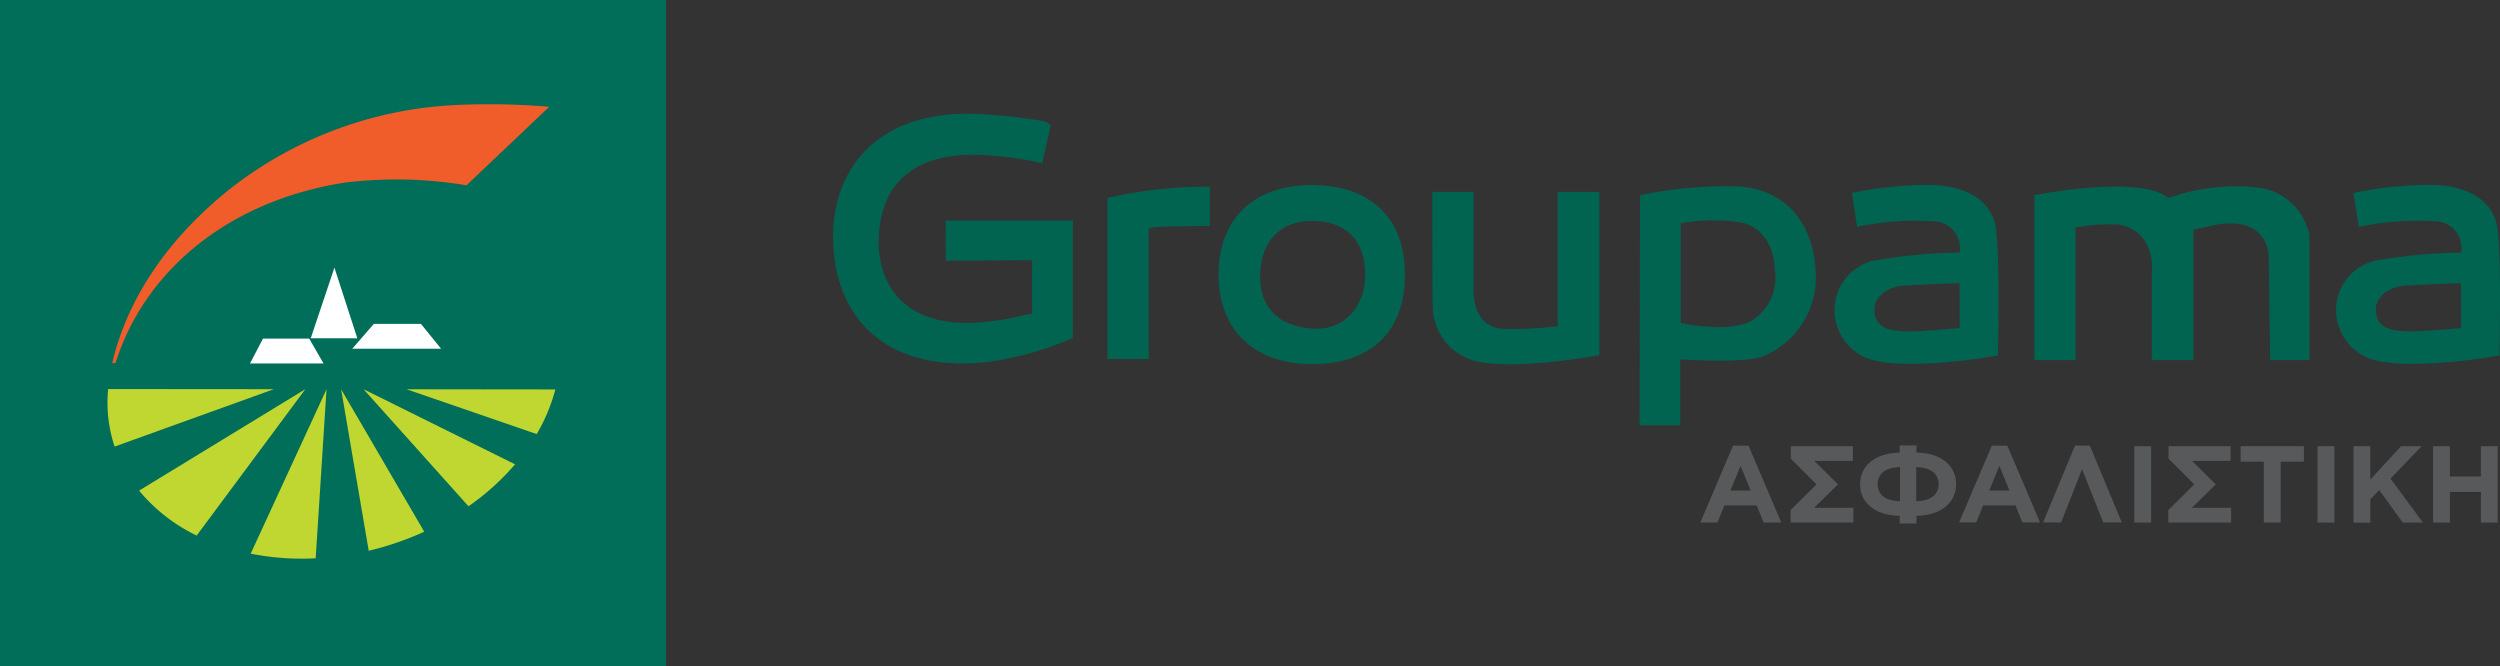 <svg id="Groupama_Logo" xmlns="http://www.w3.org/2000/svg" width="186.82" height="49.772" viewBox="0 0 186.82 49.772">
  <rect x="0" y="0" width="186.82" height="49.772" fill="#333333" stroke="none"/>
  <g id="Group_32" data-name="Group 32" transform="translate(0 0)">
    <rect id="Rectangle_14" data-name="Rectangle 14" width="49.772" height="49.772" fill="#006e58"/>
    <g id="Group_31" data-name="Group 31" transform="translate(8.034 7.791)">
      <g id="Group_30" data-name="Group 30">
        <path id="Path_262" data-name="Path 262" d="M119.7,45.68a52.845,52.845,0,0,0-6.937-.133,29.568,29.568,0,0,0-16.881,6.242c-4.487,3.574-7.649,8-8.837,13.042h.245c2.124-6.757,8.263-12.089,17.113-13.483a31.707,31.707,0,0,1,9.116.2Z" transform="translate(-86.692 -45.491)" fill="#f15d2a"/>
        <g id="Group_28" data-name="Group 28" transform="translate(10.648 12.209)">
          <path id="Path_263" data-name="Path 263" d="M121.63,79.227,123.4,73.95l1.712,5.281Z" transform="translate(-117.091 -73.95)" fill="#fff"/>
          <path id="Path_264" data-name="Path 264" d="M128.86,85.608l1.613-1.858,3.522,0,1.506,1.858Z" transform="translate(-121.22 -79.546)" fill="#fff"/>
          <path id="Path_265" data-name="Path 265" d="M111.05,88.168l.97-1.858,3.453,0,1.072,1.858Z" transform="translate(-111.05 -81.008)" fill="#fff"/>
        </g>
        <g id="Group_29" data-name="Group 29" transform="translate(0 21.282)">
          <path id="Path_266" data-name="Path 266" d="M126.92,95.13l2.063,12.072a22.746,22.746,0,0,0,4.148-1.424Z" transform="translate(-109.463 -95.117)" fill="#bfd730"/>
          <path id="Path_267" data-name="Path 267" d="M142.151,100.741,130.83,95.13l7.842,8.747A18.359,18.359,0,0,0,142.151,100.741Z" transform="translate(-111.696 -95.117)" fill="#bfd730"/>
          <path id="Path_268" data-name="Path 268" d="M138.33,95.14l9.721,3.346a13.186,13.186,0,0,0,1.394-3.333Z" transform="translate(-115.979 -95.123)" fill="#bfd730"/>
          <path id="Path_269" data-name="Path 269" d="M116.026,107.768l.811-12.638-5.667,12.287a19.1,19.1,0,0,0,3.814.373C115.336,107.794,115.679,107.781,116.026,107.768Z" transform="translate(-100.47 -95.117)" fill="#bfd730"/>
          <path id="Path_270" data-name="Path 270" d="M96.033,106.059l8.121-10.939L91.73,102.7A12.78,12.78,0,0,0,96.033,106.059Z" transform="translate(-89.37 -95.111)" fill="#bfd730"/>
          <path id="Path_271" data-name="Path 271" d="M86.276,95.1a10.381,10.381,0,0,0,.485,4.3l11.9-4.29Z" transform="translate(-86.229 -95.1)" fill="#bfd730"/>
        </g>
      </g>
    </g>
  </g>
  <g id="Group_33" data-name="Group 33" transform="translate(62.248 8.498)">
    <path id="Path_272" data-name="Path 272" d="M221.03,58.122c.253,0,6.448-.034,6.448-.034l0,4.02-.352.013a17.8,17.8,0,0,1-3.256.583c-5.281.558-8.091-2.222-7.838-6.542.249-4.191,3.153-6.426,8.606-5.869a22.67,22.67,0,0,1,3.342.493s.133.03.257.069l.631-2.866a2.463,2.463,0,0,1-.373-.262,34.689,34.689,0,0,0-4.14-.506c-7.9-.734-11.746,3.574-11.75,9.142,0,5.324,3.29,10.262,11.643,9.318a23.235,23.235,0,0,0,6.1-1.716,1.379,1.379,0,0,1,.172-.03l.009-8.812-9.507,0Z" transform="translate(-212.6 -47.14)" fill="#006450"/>
    <path id="Path_273" data-name="Path 273" d="M286.736,59.57c-4.367,0-6.971,2.5-6.976,6.7,0,4.114,2.664,6.68,6.958,6.68,4.427,0,6.971-2.424,6.971-6.667S291.163,59.579,286.736,59.57Zm-.056,10.721c-2.342-.21-3.814-1.45-3.81-3.882,0-2.553,1.416-4.166,3.882-4.161,2.5,0,3.968,1.433,3.968,4.024C290.712,68.738,289.061,70.505,286.68,70.291Z" transform="translate(-250.948 -54.237)" fill="#006450"/>
    <path id="Path_274" data-name="Path 274" d="M260.41,60.69V72.724H263.5V62.943c.42-.159,4.56-.159,4.56-.159V59.85A32.927,32.927,0,0,0,260.41,60.69Z" transform="translate(-239.9 -54.393)" fill="#006450"/>
    <path id="Path_275" data-name="Path 275" d="M326.369,60.76V70.794a29.228,29.228,0,0,1-3.878.21c-2.66,0-2.415-3.11-2.415-3.11V60.76H317c0,.562,0,8.331.034,8.67a4.238,4.238,0,0,0,3.252,3.985c3.042.7,9.193-.455,9.193-.455V60.76Z" transform="translate(-272.213 -54.917)" fill="#006450"/>
    <path id="Path_276" data-name="Path 276" d="M353.134,60.443a32.128,32.128,0,0,1,6.958-.665c3.355.034,5.839,2.132,6.152,6.118a6.4,6.4,0,0,1-3.951,6.607c-1.467.523-6.152.21-6.152.21v4.929H353.1Zm3.042,2.1v7.447s4.131.952,5.7-.455A3.766,3.766,0,0,0,363.2,66c0-1.012-.489-3.145-2.587-3.531A13.989,13.989,0,0,0,356.176,62.541Z" transform="translate(-292.826 -54.355)" fill="#006450"/>
    <path id="Path_277" data-name="Path 277" d="M388.366,60.123a29.391,29.391,0,0,1,5.98-.6c2.655.107,4.406,1.188,4.753,3.11s.176,9.648.176,9.648-7.619,1.364-10.137.034a3.894,3.894,0,0,1-2.029-4.02,3.775,3.775,0,0,1,2.9-3.11,39.612,39.612,0,0,1,6.4-.6,2.006,2.006,0,0,0-2.029-2.342,20.98,20.98,0,0,0-5.628.42Zm8.044,6.744s-3.453.116-4.367.21c-.854.09-2.1.716-1.991,1.922.112,1.313,1.257,1.4,2.2,1.467s4.17-.245,4.17-.245Z" transform="translate(-312.223 -54.207)" fill="#006450"/>
    <path id="Path_278" data-name="Path 278" d="M475.731,60.123a29.391,29.391,0,0,1,5.98-.6c2.656.107,4.406,1.188,4.753,3.11s.176,9.648.176,9.648-7.619,1.364-10.137.034a3.887,3.887,0,0,1-2.025-4.02,3.775,3.775,0,0,1,2.9-3.11,39.611,39.611,0,0,1,6.4-.6,2,2,0,0,0-2.025-2.342,20.957,20.957,0,0,0-5.628.42Zm8.039,6.744s-3.453.116-4.371.21c-.854.09-2.1.716-1.991,1.922.111,1.313,1.257,1.4,2.2,1.467s4.17-.245,4.17-.245Z" transform="translate(-362.11 -54.207)" fill="#006450"/>
    <path id="Path_279" data-name="Path 279" d="M424.95,72.745V62.839a13.4,13.4,0,0,1,3.278-.21c2.763.558,2.42,3.5,2.42,3.5v6.619h3.11V62.993l1.922-.4c3.81-.523,3.707,2.5,3.707,2.5l.1,7.653h2.939V63.414a4.456,4.456,0,0,0-3.882-3.565,15.091,15.091,0,0,0-6.658.785c-2.149-1.785-10.017-.21-10.017-.21V72.745Z" transform="translate(-332.094 -54.336)" fill="#006450"/>
  </g>
  <g id="Group_34" data-name="Group 34" transform="translate(127.061 33.282)">
    <path id="Path_280" data-name="Path 280" d="M366.125,104.96h1.158l2.445,5.744h-1.313l-.523-1.278h-2.411l-.523,1.278H363.68Zm1.321,3.359-.759-1.849-.759,1.849Z" transform="translate(-363.68 -104.939)" fill="#58595b"/>
    <path id="Path_281" data-name="Path 281" d="M381.159,109.657h2.934v1.1H379.4v-.931l1.939-1.922-1.922-1.922v-.931h4.637v1.1h-2.879l1.767,1.75Z" transform="translate(-372.656 -104.99)" fill="#58595b"/>
    <path id="Path_282" data-name="Path 282" d="M394.47,110.174c-1.883-.034-2.96-1-2.96-2.355s1.068-2.329,2.96-2.372v-.536h1.257v.536c1.875.034,2.96,1,2.96,2.355s-1.077,2.338-2.96,2.372v.571H394.47Zm.026-1.094v-2.544c-1.133.009-1.677.536-1.677,1.27S393.355,109.071,394.5,109.08Zm1.205-2.544v2.544c1.133-.009,1.677-.532,1.677-1.27S396.834,106.553,395.7,106.536Z" transform="translate(-379.571 -104.91)" fill="#58595b"/>
    <path id="Path_283" data-name="Path 283" d="M411.2,104.96h1.158L414.8,110.7h-1.313l-.523-1.278h-2.411l-.523,1.278H408.75Zm1.321,3.359-.759-1.849L411,108.319Z" transform="translate(-389.415 -104.939)" fill="#58595b"/>
    <path id="Path_284" data-name="Path 284" d="M429.266,110.7H427.88l-1.583-3.985-1.566,3.985H423.38l2.389-5.744h1.107Z" transform="translate(-397.769 -104.939)" fill="#58595b"/>
    <path id="Path_285" data-name="Path 285" d="M439.28,105.06h1.257v5.706H439.28Z" transform="translate(-406.848 -104.996)" fill="#58595b"/>
    <path id="Path_286" data-name="Path 286" d="M446.959,109.657h2.934v1.1H445.2v-.931l1.939-1.922-1.922-1.922v-.931h4.638v1.1h-2.879l1.768,1.75Z" transform="translate(-410.228 -104.99)" fill="#58595b"/>
    <path id="Path_287" data-name="Path 287" d="M459.537,106.208H457.8V105.05h4.728v1.158H460.79v4.547h-1.257v-4.547Z" transform="translate(-417.423 -104.99)" fill="#58595b"/>
    <path id="Path_288" data-name="Path 288" d="M471.2,105.06h1.257v5.706H471.2Z" transform="translate(-425.074 -104.996)" fill="#58595b"/>
    <path id="Path_289" data-name="Path 289" d="M477.45,105.06h1.257v2.492l2.3-2.492h1.54l-2.329,2.42,2.428,3.286h-1.506l-1.767-2.428-.661.686v1.746h-1.257v-5.71Z" transform="translate(-428.643 -104.996)" fill="#58595b"/>
    <path id="Path_290" data-name="Path 290" d="M491.32,105.06h1.257v2.257h2.317V105.06h1.253v5.706h-1.253v-2.291h-2.317v2.291H491.32Z" transform="translate(-436.563 -104.996)" fill="#58595b"/>
  </g>
</svg>
